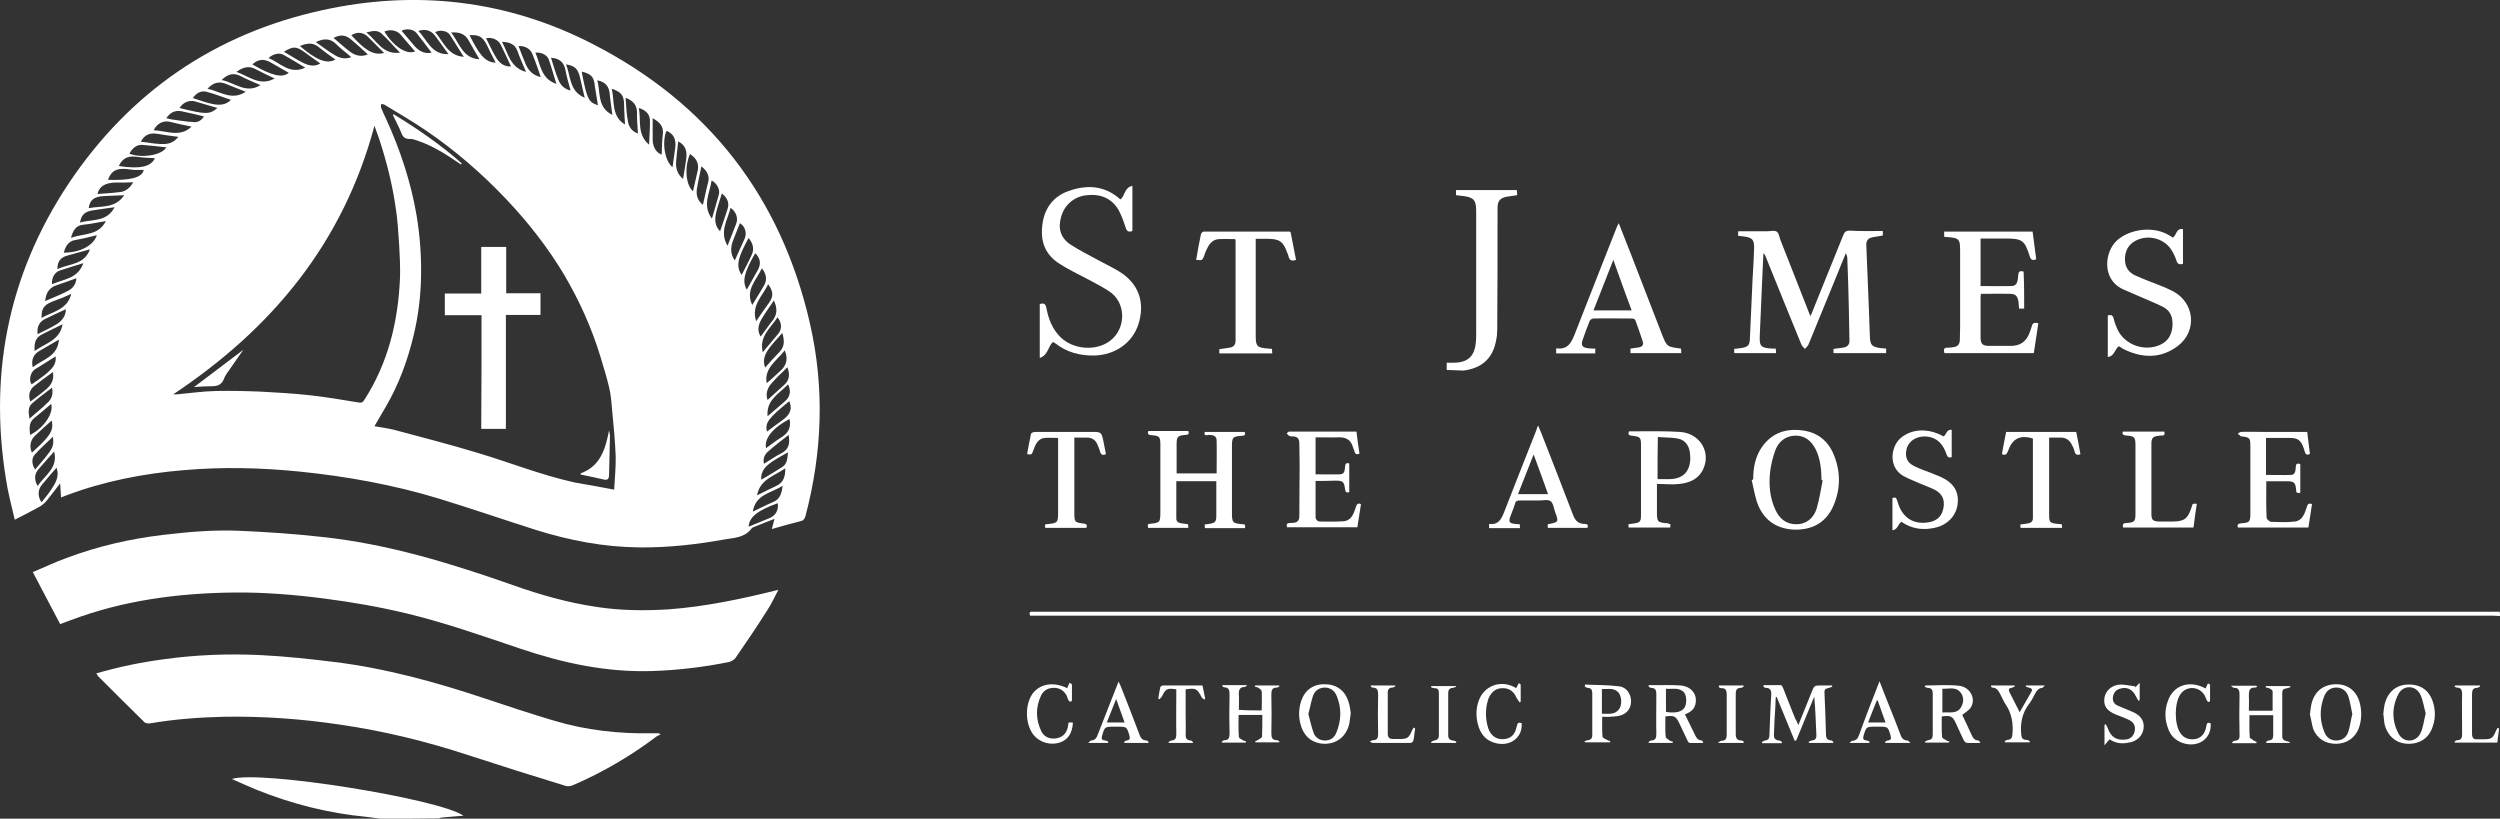 <?xml version="1.0" encoding="utf-8"?>
<!-- Generator: Adobe Illustrator 25.2.3, SVG Export Plug-In . SVG Version: 6.00 Build 0)  -->
<svg version="1.1" id="Layer_1" xmlns="http://www.w3.org/2000/svg" xmlns:xlink="http://www.w3.org/1999/xlink" x="0px" y="0px"
	 viewBox="0 0 831.2 272.2" style="enable-background:new 0 0 831.2 272.2;" xml:space="preserve">
<rect x="0" y="0" width="831.2" height="272.2" fill="#333333" stroke="none"/>
<style type="text/css">
	.st0{fill:#F1B600;}
	.st1{fill:#062559;}
	.st2{fill:#FFFFFF;}
	.st3{fill:#69331E;}
</style>
<g>
	<path class="st2" d="M831.2,204.8c-0.8,0-1.6-0.1-2.4-0.1c-161.4,0-322.7,0-484.1,0c-0.7,0-1.5,0-2.2,0c-0.3-0.8-0.3-1.4,0.7-1.3
		c0.5,0,1,0,1.5,0c161.4,0,322.8,0,484.2,0c0.7,0,1.5,0,2.2,0C831.2,203.8,831.2,204.3,831.2,204.8z"/>
	<path class="st2" d="M590.4,115.9c0,0.4,0.1,0.6,0.1,0.9c0,0.2,0,0.5,0,0.6c-2.3,0-4.6,0-6.9,0c-2.3,0-4.6,0-7,0c0-0.3,0-0.8,0-1.4
		c0.8-0.1,1.7-0.2,2.5-0.3c2.1-0.4,2.6-0.9,2.7-3c0.3-6.7,0.6-13.3,0.9-20c0.2-3.3,0.4-6.6,0.5-9.9c0.1-3.1-0.5-3.8-3.5-4.2
		c-0.6-0.1-1.2-0.1-1.8-0.2c0-0.6,0-1.1,0-1.5c3.2,0,6.4,0,9.5,0c1.1,0,2.5-0.4,3.3,0.1c0.8,0.5,0.9,1.9,1.3,2.9
		c3.3,8.3,6.5,16.6,9.9,25.2c0.3-0.6,0.5-0.9,0.6-1.3c3.4-8.5,6.9-17,10.3-25.5c0.5-1.3,1-1.7,2.6-1.6c3.5,0.2,7,0.1,10.6,0.1
		c0,0.4,0,0.9,0,1.5c-1.2,0.2-2.4,0.4-3.5,0.6c-1.4,0.3-2,1.1-2,2.5c0.3,7.4,0.6,14.7,0.9,22.1c0.1,2.8,0.2,5.7,0.3,8.5
		c0.1,2.7,0.7,3.3,3.3,3.7c0.7,0.1,1.4,0.1,2.1,0.2c0,0.6,0,1.1,0,1.5c-5.8,0-11.6,0-17.5,0c0-0.4,0-0.8,0-1.4
		c1-0.1,2.1-0.3,3.1-0.4c1.4-0.2,2.3-0.9,2.2-2.5c-0.1-3.5-0.1-7.1-0.2-10.6c-0.1-5.5-0.3-11-0.5-16.4c0-0.6-0.1-1.2-0.5-1.9
		c-1,2.5-2.1,5-3.1,7.6c-3.1,7.6-6.2,15.1-9.3,22.7c-0.2,0.6-0.8,1-1.2,1.5c-0.4-0.5-1-0.9-1.2-1.5c-4-9.8-8-19.6-11.9-29.3
		c-0.1-0.3-0.3-0.7-0.7-1c-0.1,2.9-0.3,5.7-0.4,8.6c-0.3,6.2-0.5,12.4-0.8,18.5c-0.2,3.9,0.3,4.4,4.2,4.6
		C589.6,115.9,590,115.9,590.4,115.9z"/>
	<path class="st2" d="M350.1,113.7c-1.7,1.5-1.6,4.4-4.4,5.3c0-6.2,0-12,0-17.9c1.3-0.4,1.9-0.2,2.2,1.3c0.7,3.7,2,7.1,4.8,9.8
		c4.3,4.1,11.8,4.6,16.4,1.1c5.4-4.1,5.4-12.8-0.4-16.5c-3.9-2.5-8-4.4-12.1-6.6c-1.4-0.7-2.7-1.5-4-2.3c-5.2-3.1-6.8-7.8-6-13.4
		c0.7-5.3,3.6-9.2,8.7-11c6.2-2.2,12.1-1.8,17.2,2.8c1.6-1.2,1.3-4,4-4.5c0,5.2,0,10.1,0,15c-1.3,0.5-1.9,0.1-2.3-1.3
		c-0.6-1.9-1.3-3.8-2.2-5.5c-2.3-4.1-6.1-5.6-10.7-5.1c-4.1,0.4-7.4,3.2-8.5,7.2c-1.1,3.8-0.2,7,3.1,9.2c3.1,2,6.5,3.7,9.8,5.5
		c2.1,1.1,4.3,2.2,6.3,3.4c6.6,4,8.8,10.3,6.5,17.6c-2,6.2-7.7,10.2-14.6,10.4c-4.9,0.1-9.3-1.1-13.1-4.1
		C350.5,113.9,350.2,113.8,350.1,113.7z"/>
	<path class="st2" d="M673,102.6c-0.6,0-1.1,0-1.7,0c-0.1-0.8-0.1-1.5-0.2-2.3c-0.3-1.8-0.9-2.6-2.7-2.6c-3.2-0.1-6.5,0-9.8,0
		c0,0.4-0.1,0.8-0.1,1.2c0,4.4,0,8.8,0,13.2c0,2.2,0.6,2.9,2.8,2.9c2.3,0,4.7,0,7,0c3.3,0.1,5.4-1.4,6.5-4.4c0.2-0.7,0.5-1.3,0.7-2
		c0.2-1.2,0.9-1.5,2.2-1.1c-0.5,3.3-1,6.5-1.5,9.9c-10,0-19.8,0-29.7,0c-0.4-1.2-0.2-1.9,1.2-1.8c0.6,0,1.3-0.1,1.9-0.2
		c1.3-0.2,1.9-0.9,2-2.2c0-1.5,0.1-3,0.1-4.5c0-8.2,0-16.5,0-24.7c0-0.1,0-0.2,0-0.3c0-4.3-0.2-4.6-4.6-4.9c-0.2,0-0.4,0-0.7-0.1
		c0-0.5,0-1.1,0-1.7c9.8,0,19.5,0,29.4,0c0.4,3.1,0.8,6.2,1.2,9.2c-1.3,0.5-1.8,0.2-2.2-1.1c-1.6-5.2-2.5-5.8-8-5.8
		c-2.7,0-5.5,0-8.3,0c0,5.3,0,10.5,0,15.8c3.5,0,6.9,0.1,10.3,0c1.5,0,2.1-1,2.2-3.5c0.1-1.3,0.5-1.7,1.8-1.3
		C673,94.3,673,98.4,673,102.6z"/>
	<path class="st2" d="M481,123c0-0.8,0-1.5,0-2.4c0.8,0,1.5,0,2.2,0c4.8,0,7.1-2.1,7.5-6.9c0.1-1,0.1-2.1,0.1-3.1
		c0-13.4,0-26.8,0-40.1c0-0.2,0-0.5,0-0.7c-0.1-3.3-0.8-4.1-4.1-4.6c-0.8-0.1-1.7-0.2-2.6-0.3c0-0.6,0-1.2,0-1.7
		c6.7,0,13.4,0,20.2,0c0,0.1,0.1,0.4,0.1,0.8c0,0.3,0,0.6,0,0.9c-1.2,0.2-2.3,0.3-3.4,0.5c-2.2,0.4-3.1,1.4-3.1,3.7
		c0,1.4,0,2.8,0,4.2c0,12,0,24.1-0.1,36.1c0,1.3-0.1,2.6-0.4,3.9c-1.1,5.8-4.6,9.1-10.8,9.9C484.8,123.2,482.9,123,481,123z"/>
	<path class="st2" d="M700.8,104.9c1.1-0.4,1.7-0.1,2,1.2c0.3,1.3,0.8,2.5,1.3,3.6c2.5,5.1,9.1,7.3,14.2,4.9c2.6-1.2,3.8-3.4,4-6.2
		c0.2-2.8-0.6-5.1-3.2-6.4c-2.8-1.4-5.7-2.5-8.6-3.8c-1.6-0.7-3.2-1.4-4.8-2.1c-7.1-3.4-5.9-12.6-1.8-16.2
		c4.4-3.9,12.3-4.8,17.4-1.6c0.4,0.2,0.8,0.5,1.1,0.7c1.3-0.7,1.1-3.3,3.4-2.8c0,3.8,0,7.6,0,11.5c-1.2,0.4-1.8,0.1-2.2-1.1
		c-0.4-1.3-1-2.5-1.7-3.6c-2.5-3.8-7.7-5.1-11.8-3c-2.5,1.3-3.6,3.5-3.6,6.2c0,2.7,1.3,4.5,3.7,5.5c2.7,1.2,5.4,2.2,8.2,3.3
		c1.3,0.5,2.6,1.1,3.8,1.7c7.5,3.7,8.5,13.4,1.8,18.4c-5.5,4.1-11.5,4-17.5,1.2c-0.7-0.3-1.3-0.8-2-1.2c-1.4,0.9-1.4,3.3-3.7,3.6
		C700.8,113.9,700.8,109.4,700.8,104.9z"/>
	<path class="st2" d="M530.4,115.9c0,0.6,0,1.1,0,1.6c-4.3,0-8.6,0-13,0c0-0.5,0-1,0-1.7c4.1,0.6,5.2-2.2,6.4-5.3
		c4.5-11.6,9.1-23.1,13.6-34.6c0.2-0.5,0.4-1,0.8-1.7c1.3,3.3,2.5,6.4,3.7,9.4c3.5,9.1,7.1,18.3,10.6,27.4c1.7,4.3,1.7,4.3,6.4,4.9
		c0,0.5,0.1,1,0.1,1.5c-5.7,0-11.2,0-16.9,0c0-0.4,0-0.9,0-1.5c0.9-0.1,1.8-0.3,2.8-0.4c1.1-0.2,1.6-0.8,1.3-1.9
		c-0.8-2.4-1.6-4.8-2.5-7.2c-0.1-0.3-0.7-0.5-1.1-0.5c-4.3,0-8.6-0.1-12.9,0c-0.4,0-1.1,0.5-1.2,0.9c-0.8,1.9-1.5,3.9-2.2,5.9
		c-0.8,2.1-0.3,2.9,1.9,3.1C528.9,115.9,529.6,115.9,530.4,115.9z M536.4,86.4c-2.3,5.8-4.4,11.3-6.6,16.8c4.3,0,8.4,0,12.7,0
		C540.4,97.7,538.5,92.2,536.4,86.4z"/>
	<path class="st2" d="M400.6,143.6c4.4,0,8.8,0,13.2,0c0.4,0.9,0.1,1.3-1,1.3c-3,0.2-3.2,0.5-3.2,3.6c0,7.3,0,14.6,0,21.9
		c0,3.4,0.2,3.6,3.6,3.9c0.2,0,0.4,0.1,0.7,0.1c0,0.2,0.1,0.4,0.1,0.7c0,0.2-0.1,0.4-0.1,0.5c-4.4,0-8.8,0-13.3,0
		c0-0.3,0-0.7-0.1-1.2c0.5-0.1,0.9-0.1,1.4-0.2c2.1-0.3,2.5-0.7,2.5-2.7c0-3.8,0-7.6,0-11.5c-4.4,0-8.8,0-13.3,0c0,4.2,0,8.3,0,12.4
		c0,1,0.7,1.5,1.7,1.6c0.7,0.1,1.4,0.2,2.2,0.3c0,0.4,0.1,0.8,0.1,1.2c-4.5,0-8.8,0-13.4,0c0-0.3-0.1-0.7-0.1-1.1
		c0.2-0.1,0.3-0.2,0.4-0.2c3.8-0.4,3.8-0.4,3.8-4.4c0-7.3,0-14.6,0-21.9c0-2.7-0.3-3-2.9-3.2c-1-0.1-1.5-0.3-1.1-1.4
		c4.4,0,8.8,0,13.3,0c0.3,0.9,0.1,1.3-1,1.3c-2.5,0.2-2.9,0.6-2.9,3.1c0,3.2,0,6.4,0,9.7c4.4,0,8.8,0,13.3,0c0-3.7,0.1-7.3,0-11
		c0-1.6-1.4-1.8-2.6-1.8C400.7,144.9,400.2,144.6,400.6,143.6z"/>
	<path class="st2" d="M397.7,86.4c0.5-2.9,1-5.8,1.6-8.6c0.1-0.3,0.6-0.8,0.9-0.8c9.5,0,19.1,0,28.6,0c0,0,0.1,0.1,0.3,0.2
		c0.6,3,1.2,6.1,1.8,9.2c-1.4,0.5-2.2,0.2-2.5-1.2c-0.1-0.4-0.2-0.8-0.4-1.1c-1.3-3.8-2.6-4.7-6.6-4.7c-1.2,0-2.5,0-3.9,0
		c0,0.6,0,1.2,0,1.7c0,10.1,0,20.2,0,30.2c0,3.9,0.3,4.3,4.3,4.6c0.3,0,0.6,0.1,1.1,0.1c0,0.5,0.1,1,0.1,1.5c-5.9,0-11.7,0-17.6,0
		c0-0.4,0-0.8,0-1.4c1.1-0.2,2.3-0.3,3.4-0.5c1.3-0.2,2-0.9,2-2.3c0-11.1,0-22.2,0-33.2c0-0.2-0.1-0.4-0.1-0.6c-1.8,0-3.6-0.1-5.4,0
		c-1.8,0.1-3,1.2-3.8,2.8c-0.5,0.9-0.9,1.9-1.2,2.9C399.7,86.6,399.7,86.6,397.7,86.4z"/>
	<path class="st2" d="M582.9,159.4c0-3.9,0.7-7.7,3-10.9c3.3-4.6,7.9-6.1,13.3-5.4c5,0.6,8.6,3.4,10.5,8.1
		c2.3,5.6,2.3,11.3-0.1,16.9c-2.3,5.4-6.7,8-12.6,8c-5.8-0.1-10.1-2.7-12.4-8c-1.1-2.7-1.5-5.6-2.2-8.5
		C582.6,159.5,582.7,159.5,582.9,159.4z M606,159.7c-0.1,0-0.3-0.1-0.4-0.1c0-4.8-0.8-8.6-2.5-11.2c-1.2-1.9-2.8-3.2-5.1-3.5
		c-3.3-0.4-6.3,1.2-7.7,4.7c-0.9,2.4-1.5,5-1.8,7.5c-0.4,4.1-0.1,8.3,1.7,12.2c1.3,3,3.5,5,7,5c3.5,0,5.8-2.1,6.8-5.2
		C604.9,166,605.4,162.8,606,159.7z"/>
	<path class="st2" d="M555.4,174.3c0,0.5-0.1,0.9-0.1,1.1c-4.6,0-9.1,0-13.8,0c0-0.3-0.1-0.6-0.1-1.1c0.5-0.1,0.9-0.1,1.4-0.2
		c2.6-0.3,2.8-0.6,2.8-3.2c0-7.6,0-15.2,0-22.8c0-2.6-0.2-2.9-2.8-3.2c-0.8-0.1-1.7-0.1-1.2-1.5c0.8,0,1.7,0,2.6,0
		c4.7,0,9.5-0.1,14.2,0.2c6.2,0.3,10.1,5.8,8.3,11.3c-1.3,4-4.5,5.6-8.3,6c-2.4,0.3-4.9,0-7.5,0c0,3,0,5.8,0,8.5c0,0.2,0,0.4,0,0.6
		c0,3.6,0.1,3.7,3.7,4C554.9,174.2,555.1,174.3,555.4,174.3z M551.1,159.3c1.4,0,2.8,0,4.1,0c4.3-0.1,6.6-2.4,6.8-6.7
		c0-0.8-0.1-1.7-0.2-2.5c-0.4-2.3-1.8-3.9-4-4.3c-2.1-0.4-4.3-0.3-6.6-0.5C551.1,150.1,551.1,154.6,551.1,159.3z"/>
	<path class="st2" d="M437.4,159.9c0,4.1,0,8,0,11.9c0,1,0.6,1.6,1.6,1.6c2.6,0,5.2,0.1,7.8-0.1c2.6-0.3,3.3-2.6,4-4.7
		c0.3-0.8,0.5-1.5,1.7-1c-0.4,2.5-0.8,5.1-1.2,7.7c-7.8,0-15.6,0-23.4,0c-0.2-0.8-0.2-1.4,0.9-1.4c0.5,0,1-0.1,1.5-0.1
		c1.2-0.2,1.7-0.9,1.7-2.1c0-5.7,0.1-11.4,0.1-17.1c0-2.4-0.1-4.8-0.1-7.2c0-1.6-0.7-2.3-2.2-2.3c-0.4,0-0.8,0-1.2-0.2
		c-0.3-0.2-0.5-0.5-0.8-0.8c0.3-0.2,0.5-0.6,0.8-0.6c7.4,0,14.9,0,22.4,0c0.3,2.5,0.6,4.9,1,7.3c-1,0.5-1.5,0.1-1.7-0.8
		c-0.2-0.6-0.4-1.1-0.6-1.7c-0.7-2.1-2.2-2.9-4.4-2.9c-2.6,0.1-5.2,0-7.9,0c0,4.1,0,8.2,0,12.3c2.7,0,5.4,0.1,8.1,0
		c1.6,0,1.6-1.4,1.7-2.5c0.1-0.8,0.2-1.5,1.4-1.1c0,3.1,0,6.3,0,9.5c-1,0.4-1.3-0.1-1.4-1c-0.3-2.4-0.7-2.8-3.1-2.8
		C442,159.9,439.8,159.9,437.4,159.9z"/>
	<path class="st2" d="M768.7,167.6c-0.4,2.6-0.8,5.1-1.2,7.8c-7.8,0-15.6,0-23.4,0c-0.4-1,0-1.3,1-1.4c2.9-0.2,3.1-0.5,3.1-3.4
		c0-7.4,0-14.9,0-22.3c0-2.6-0.2-2.9-2.8-3.2c-0.1,0-0.2,0-0.3,0c-0.4-0.3-0.7-0.6-1.1-0.9c0.4-0.2,0.7-0.6,1.1-0.6
		c2.4-0.1,4.9,0,7.3,0c4.3,0,8.7,0,13,0c0.5,0,1.1,0,1.7,0c0.3,2.5,0.6,4.9,0.9,7.3c-0.9,0.5-1.4,0.3-1.7-0.7
		c-0.1-0.4-0.3-0.9-0.4-1.3c-1-2.7-2-3.3-4.8-3.3c-2.5,0-5.1,0-7.7,0c0,4.2,0,8.2,0,12.3c2.8,0,5.6,0.1,8.4,0
		c1.4-0.1,1.4-1.5,1.5-2.6c0-1,0.4-1.4,1.5-1c0,3.1,0,6.3,0,9.5c-0.9,0.3-1.4,0.1-1.4-1c-0.2-2.4-0.7-2.8-3.1-2.8
		c-2.2,0-4.5,0-6.8,0c0,4.1-0.1,8.1,0.1,12.1c0,0.5,1,1.4,1.5,1.4c2.6,0.1,5.3,0.2,7.9-0.1c2.5-0.3,3.2-2.6,3.9-4.6
		C767.2,167.9,767.3,167.1,768.7,167.6z"/>
	<path class="st2" d="M646.2,145.1c1-0.6,0.9-2.4,2.7-2.2c0,3,0,6,0,9.1c-0.9,0.3-1.4,0-1.7-0.9c-0.9-2.6-2.3-4.9-5.2-5.7
		c-3.7-1-7.3,0.7-8.1,3.9c-0.6,2.6,0.1,4.5,2.6,5.7c1.8,0.9,3.8,1.6,5.7,2.3c1,0.4,1.9,0.8,2.9,1.2c4.3,1.9,6.2,4.8,5.8,8.8
		c-0.3,3.8-3.1,7.1-7.3,8.1c-4.1,1-7.9,0.5-11.4-1.9c-1.2,0.7-1.2,2.6-3,2.8c0-3.7,0-7.2,0-10.7c1.3-0.6,1.4,0.4,1.7,1.2
		c1.5,5.4,5.4,7.8,10.6,6.8c2.7-0.5,4.3-2.2,4.7-5c0.4-2.6-0.5-4.5-3-5.8c-2.1-1-4.4-1.8-6.6-2.8c-1.2-0.5-2.4-1-3.5-1.6
		c-5.5-2.9-4.5-10.1-1-12.9C635.8,142.5,641.2,142.3,646.2,145.1z"/>
	<path class="st2" d="M511.4,141.5c0.4,0.9,0.6,1.5,0.9,2.1c3.6,9.2,7.2,18.4,10.7,27.6c0.7,1.9,1.8,3,3.9,3c1,0,1.2,0.5,0.9,1.3
		c-4.4,0-8.7,0-13.2,0c0-0.4,0-0.8,0-1.2c3.7-0.7,3.7-0.7,2.4-4.2c-0.4-1.2-0.6-2.9-1.5-3.5c-0.9-0.6-2.5-0.2-3.8-0.2
		c-2.1,0-4.3,0-6.4,0c-0.9,0-1.4,0.2-1.6,1.1c-0.4,1.4-1,2.7-1.5,4.1c-0.7,1.9-0.4,2.4,1.6,2.6c0.4,0,0.9,0.1,1.5,0.1
		c0,0.4,0,0.8,0.1,1.3c-3.5,0-6.9,0-10.3,0c0-0.4,0-0.8,0-1.4c2.9,0.4,4-1.4,4.9-3.7c3.6-9.2,7.2-18.4,10.9-27.7
		C510.9,142.4,511.1,142.1,511.4,141.5z M514.7,164.3c-1.6-4.4-3.1-8.7-4.8-13.2c-1.8,4.6-3.5,8.8-5.2,13.2
		C508.1,164.3,511.3,164.3,514.7,164.3z"/>
	<path class="st2" d="M361.2,175.5c-4.6,0-9.1,0-13.7,0c0-0.3,0-0.7-0.1-1c0.2-0.1,0.3-0.2,0.4-0.2c4-0.4,4-0.4,4-4.4
		c0-7.5,0-15,0-22.5c0-0.6,0-1.2,0-1.8c-1.6,0-3.1-0.1-4.5,0c-2.4,0.3-3.1,2.4-3.8,4.3c-0.5,1.3-0.5,1.3-2,1.1
		c0.4-2.3,0.8-4.6,1.3-6.8c0.1-0.3,0.9-0.6,1.4-0.6c6.2,0,12.4,0,18.6,0c3.4,0,3.4,0,4.1,3.3c0.3,1.4,0.5,2.7,0.8,4.1
		c-1.1,0.5-1.7,0.2-2-1c-0.2-0.8-0.6-1.6-0.9-2.4c-0.7-1.4-1.8-2.1-3.3-2.1c-1.3,0-2.7,0-4.3,0c0,0.6,0,1.1,0,1.6
		c0,7.7,0,15.5,0,23.2c0,3.3,0,3.4,3.3,3.8C361.4,174.3,361.5,174.7,361.2,175.5z"/>
	<path class="st2" d="M665.6,151c0.4-2.4,0.9-4.9,1.4-7.4c7.8,0,15.5,0,23.3,0c0.5,2.5,1,4.9,1.4,7.4c-1.2,0.5-1.7,0.1-2-1.1
		c-0.2-0.8-0.6-1.6-1-2.3c-0.7-1.3-1.8-2-3.2-2.1c-1.3,0-2.7,0-4.2,0c0,0.6,0,1.1,0,1.7c0,7.9,0,15.8,0,23.7c0,2.8,0.1,3,3,3.3
		c0.3,0,0.7,0.1,1.2,0.1c0,0.4,0.1,0.8,0.1,1.2c-4.6,0-9.1,0-13.8,0c0-0.2-0.1-0.6-0.1-1.1c1-0.1,1.9-0.3,2.7-0.4
		c0.9-0.2,1.5-0.7,1.5-1.7c0-8.8,0-17.7,0-26.5c-4.3-1.3-6.8,0-8.3,4.2C667.2,151,666.8,151.5,665.6,151z"/>
	<path class="st2" d="M730.4,167.5c-0.4,2.7-0.8,5.2-1.1,7.9c-3.9,0-7.8,0-11.7,0c-3.9,0-7.8,0-11.7,0c-0.2-0.9-0.2-1.4,0.9-1.5
		c3.1-0.2,3.2-0.5,3.2-3.5c0-7.4,0-14.8,0-22.2c0-2.9-0.3-3.2-3.1-3.4c-0.9-0.1-1.4-0.3-1.1-1.3c4.6,0,9.1,0,13.8,0
		c0.2,0.8,0.1,1.4-1,1.3c-0.3,0-0.6,0-0.9,0.1c-1.9,0.2-2.4,0.7-2.4,2.7c0,3.4,0,6.9,0,10.3c0,4.3,0,8.6,0,12.9
		c0,2.1,0.5,2.5,2.5,2.6c1.4,0,2.8,0,4.2,0c4.2,0,5.4-0.8,6.7-4.9C729,167.4,729,167.4,730.4,167.5z"/>
	<path class="st2" d="M597.9,241.1c1.5-3.8,3-7.3,4.4-10.9c0.9-2.3,0.9-2.3,3.4-2.3c1.1,0,2.3,0,3.4,0c0,0.1,0.1,0.3,0.1,0.4
		c-0.5,0.2-0.9,0.4-1.4,0.5c-0.9,0.1-1.3,0.6-1.2,1.5c0.2,4.6,0.4,9.3,0.5,13.9c0,1.3,0.5,1.9,1.8,2c0.3,0,0.5,0.3,0.7,0.8
		c-2.7,0-5.4,0-8.1,0c-0.1-0.1-0.1-0.2-0.2-0.3c0.3-0.2,0.6-0.4,1-0.5c1.3-0.1,1.7-0.7,1.6-2c-0.2-4.2-0.3-8.3-0.7-12.6
		c-2,4.9-4,9.8-6,14.6c-0.2,0-0.3,0-0.5,0.1c-2-4.9-4-9.7-6-14.6c-0.1,0-0.2,0-0.3,0.1c-0.1,2.5-0.2,5-0.4,7.5
		c-0.1,1.6-0.1,3.2-0.2,4.8c-0.1,1.3,0.4,2,1.7,2.1c0.3,0,0.7,0.3,1,0.5c0,0.1-0.1,0.2-0.1,0.4c-2.2,0-4.3,0-6.5,0
		c0-0.1-0.1-0.2-0.1-0.4c0.3-0.2,0.7-0.4,1-0.5c1.1-0.1,1.5-0.7,1.5-1.8c0.2-4.4,0.3-8.9,0.6-13.3c0.1-1.4-0.2-2.4-1.8-2.4
		c-0.3,0-0.5-0.2-0.8-0.4c0-0.2,0-0.3,0.1-0.5c1.9,0,3.9,0,5.8,0c0.2,0,0.5,0.7,0.7,1.1c1.3,3.4,2.7,6.8,4,10.1
		C597.3,239.6,597.6,240.2,597.9,241.1z"/>
	<path class="st2" d="M761.3,247c-2.6,0-5.2,0-7.8,0c0-0.1-0.1-0.2-0.1-0.3c0.3-0.2,0.6-0.5,0.9-0.5c1.2-0.1,1.5-0.7,1.5-1.8
		c0-2.2,0-4.4,0-6.6c-2.7,0-5.2,0-7.9,0c0,2.5-0.1,4.9,0.1,7.3c0,0.4,0.9,0.7,1.3,1.1c0.3,0.2,0.7,0.3,1,0.5c0,0.1-0.1,0.2-0.1,0.4
		c-2.6,0-5.2,0-7.9,0c-0.1-0.1-0.1-0.2-0.2-0.3c0.3-0.2,0.6-0.5,0.9-0.5c1.3-0.1,1.7-0.7,1.6-2c-0.1-4.4-0.1-8.8,0-13.2
		c0-1.5-0.2-2.5-1.9-2.4c-0.2,0-0.4-0.3-1-0.7c3.1,0,5.8,0,8.5,0c0.1,0.1,0.2,0.3,0.2,0.4c-0.2,0.1-0.4,0.2-0.6,0.2
		c-2-0.1-2.1,1.2-2.1,2.8c0.1,1.6,0,3.2,0,4.9c2.6,0,5.2,0,7.9,0c0-2.2,0-4.4,0-6.5c0-0.3-0.6-0.7-1-0.9c-0.4-0.2-0.9-0.2-1.3-0.4
		c0-0.1,0-0.3,0.1-0.4c2.7,0,5.3,0,8,0c0,0.1,0.1,0.2,0.1,0.4c-0.5,0.1-0.9,0.3-1.4,0.4c-1,0.1-1.3,0.6-1.3,1.5c0,4.8,0,9.6,0,14.4
		c0,1,0.5,1.4,1.4,1.6c0.4,0.1,0.8,0.2,1.2,0.4C761.5,246.6,761.4,246.8,761.3,247z"/>
	<path class="st2" d="M419.5,236.2c0-2.1,0.1-4.2,0-6.3c0-0.4-0.6-0.9-1.1-1.2c-0.3-0.2-0.8-0.3-1.2-0.4c0-0.1,0.1-0.3,0.1-0.4
		c2.7,0,5.3,0,8,0c0,0.1,0,0.2,0.1,0.3c-0.3,0.1-0.5,0.4-0.8,0.4c-1.7,0-1.9,0.9-1.9,2.3c0.1,4.3,0.1,8.6,0,12.9
		c0,1.5,0.3,2.3,1.9,2.3c0.3,0,0.5,0.3,0.8,0.4c0,0.1-0.1,0.2-0.1,0.3c-2.6,0-5.3,0-7.9,0c0-0.1-0.1-0.2-0.1-0.3
		c0.3-0.2,0.7-0.3,1-0.5c0.5-0.3,1.2-0.7,1.3-1.1c0.1-2.4,0.1-4.8,0.1-7.2c-2.7,0-5.2,0-7.9,0c0,2.4-0.1,4.8,0.1,7.3
		c0,0.4,0.8,0.8,1.3,1.1c0.3,0.2,0.7,0.3,1.1,0.4c0,0.1-0.1,0.3-0.1,0.4c-2.6,0-5.3,0-7.9,0c0-0.1-0.1-0.2-0.1-0.3
		c0.3-0.2,0.6-0.5,0.9-0.5c1.4,0,1.7-0.8,1.7-2.1c-0.1-4.3-0.1-8.7,0-13c0-1.4-0.1-2.5-1.9-2.5c-0.2,0-0.4-0.3-0.6-0.7
		c2.7,0,5.3,0,8.4,0c-0.5,0.4-0.7,0.6-0.8,0.6c-1.8,0-2.1,1.1-2,2.6c0.1,1.6,0,3.3,0,5C414.2,236.2,416.8,236.2,419.5,236.2z"/>
	<path class="st2" d="M560.2,237.5c1,2.1,2,4.1,3,6.1c0.6,1.2,1,2.6,2.7,2.6c0.1,0,0.2,0.4,0.4,0.8c-1.6,0-3,0.1-4.5,0
		c-0.3,0-0.7-0.5-0.8-0.9c-0.9-1.8-1.7-3.7-2.6-5.5c-1.2-2.5-1.7-2.8-4.7-2.4c0,2.2-0.1,4.4,0.1,6.7c0,0.5,0.8,0.9,1.3,1.3
		c0.3,0.2,0.7,0.3,1.1,0.4c0,0.1-0.1,0.3-0.1,0.4c-2.6,0-5.3,0-7.9,0c0-0.1-0.1-0.2-0.1-0.3c0.3-0.2,0.6-0.5,0.9-0.5
		c1.4-0.1,1.7-0.8,1.7-2.1c-0.1-4.4,0-8.8,0-13.2c0-1.3-0.2-2.2-1.8-2.2c-0.3,0-0.5-0.3-0.8-0.5c0-0.1,0.1-0.3,0.1-0.4
		c0.6,0,1.2,0,1.9,0c2.8,0,5.7-0.1,8.5,0.1c3.4,0.2,5.6,2.6,5.2,5.6C563.6,235.8,561.9,236.9,560.2,237.5z M553.9,236.7
		c3.2,0.5,5.3,0,6.2-1.5c0.8-1.3,0.7-3.9-0.2-5c-1.7-1.8-3.9-1-6-1.2C553.9,231.8,553.9,234.2,553.9,236.7z"/>
	<path class="st2" d="M658.5,247c-1.8,0-3.1,0.1-4.5,0c-0.4,0-0.9-0.5-1.1-0.9c-0.9-1.8-1.7-3.7-2.6-5.6c-1.1-2.4-1.7-2.7-4.7-2.3
		c0,2.3-0.1,4.5,0.1,6.8c0,0.4,0.8,0.8,1.3,1.1c0.3,0.2,0.7,0.3,1.1,0.4c0,0.1-0.1,0.3-0.1,0.4c-2.6,0-5.3,0-7.9,0
		c0-0.1-0.1-0.2-0.1-0.3c0.3-0.2,0.7-0.4,1-0.5c1.2-0.1,1.6-0.7,1.6-1.9c0-4.5,0-9.1,0-13.6c0-1.2-0.4-1.9-1.7-1.9
		c-0.3,0-0.6-0.2-1-0.4c0.2-0.3,0.2-0.4,0.3-0.4c3.7,0,7.4-0.3,11.1,0.1c3.8,0.4,5.8,4.4,3.9,7.3c-0.7,1-2,1.7-2.8,2.4
		c1,2,2,4.2,3,6.4c0.5,1.1,1,2.1,2.4,2.1C657.9,246.2,658.1,246.5,658.5,247z M645.8,236.9c2.4-0.2,4.9,0.6,6.3-1.9
		c0.8-1.5,0.9-3.3-0.2-4.7c-1.6-2.1-4-1.2-6.1-1.3C645.8,231.7,645.8,234.2,645.8,236.9z"/>
	<path class="st2" d="M449.1,237.1c-0.2,1.3-0.3,2.5-0.5,3.6c-1,4.1-4,6.5-8,6.6c-4.1,0-7.1-2.3-8.2-6.5c-0.7-2.6-0.6-5.1,0.2-7.7
		c1.2-3.6,4-5.7,7.9-5.6c3.8,0,6.7,2.1,7.8,5.7C448.8,234.5,448.9,235.9,449.1,237.1z M435,237.4c0.6,2.1,1,4.3,1.8,6.4
		c0.6,1.5,2,2.4,3.8,2.4c1.8,0,3.1-1,3.7-2.6c1.7-4.1,1.8-8.2,0.1-12.3c-0.7-1.6-1.9-2.6-3.8-2.7c-1.9,0-3.3,0.9-4,2.6
		C435.9,233.2,435.6,235.2,435,237.4z"/>
	<path class="st2" d="M792.4,237.4c0.1-1.1,0.2-2,0.4-3c0.9-4.2,3.9-6.8,7.9-6.8c4.4-0.1,7.3,2.2,8.4,6.5c0.6,2.3,0.6,4.6-0.1,6.9
		c-1.1,4.1-4.1,6.3-8.2,6.3c-4,0-7-2.5-8-6.6C792.6,239.6,792.6,238.5,792.4,237.4z M806.5,237.2c-0.6-2.1-0.9-4.4-1.8-6.3
		c-1.6-3.2-5.7-3.2-7.3-0.1c-2.2,4.3-2.2,8.9,0.1,13.2c1.7,3.1,5.8,2.9,7.3-0.3C805.7,241.8,805.9,239.5,806.5,237.2z"/>
	<path class="st2" d="M768,237.6c0.2-1.6,0.3-2.8,0.6-3.9c1.1-4,4-6.2,8.2-6.2c3.9,0,6.8,2.3,7.8,6.3c0.7,2.8,0.6,5.5-0.3,8.2
		c-1.2,3.3-4,5.2-7.4,5.3c-3.6,0.1-6.5-1.7-7.8-4.9C768.6,240.7,768.4,239,768,237.6z M782.1,237.4c-0.4-1.9-0.7-3.9-1.3-5.8
		c-0.6-1.8-2-3-4-3c-2.1,0-3.4,1.2-4.1,3c-1.5,3.9-1.5,7.9,0.1,11.8c0.7,1.8,2.1,2.9,4.2,2.8c2-0.1,3.3-1.3,3.8-3
		C781.4,241.3,781.6,239.4,782.1,237.4z"/>
	<path class="st2" d="M526.8,246.5c0.4-0.1,0.7-0.4,1.1-0.4c1-0.1,1.5-0.6,1.5-1.7c0-4.6,0-9.3,0-13.9c0-1.1-0.4-1.8-1.6-1.8
		c-0.3,0-0.6-0.3-0.9-0.5c0-0.2,0.1-0.4,0.1-0.6c3.8,0.2,7.6,0.1,11.4,0.6c2.4,0.3,3.8,2.5,3.9,4.8c0,2.4-1.2,4.2-3.6,4.9
		c-1,0.3-2.2,0.3-3.2,0.4c-0.9,0.1-1.8,0-2.8,0c0,2.3-0.1,4.4,0.1,6.6c0,0.4,0.9,0.8,1.5,1.1c0.3,0.2,0.7,0.3,1.1,0.4
		c0,0.1-0.1,0.3-0.1,0.4c-2.7,0-5.4,0-8.1,0C526.9,246.8,526.8,246.7,526.8,246.5z M532.6,237.3c2.2,0,4.3,0.4,5.7-1.5
		c1-1.3,0.9-4,0-5.3c-1.5-2-3.6-1.3-5.7-1.4C532.6,231.8,532.6,234.4,532.6,237.3z"/>
	<path class="st2" d="M381.8,247c-2.6,0-5.3,0-7.9,0c-0.1-0.1-0.1-0.2-0.2-0.3c0.3-0.2,0.6-0.5,0.9-0.5c1-0.1,1.2-0.7,0.9-1.6
		c0,0,0-0.1,0-0.1c-0.9-2.9-0.9-2.9-4-2.9c-0.3,0-0.6,0-0.9,0c-3.3,0-3.3,0-4.2,3.1c-0.3,1,0,1.4,1,1.5c0.4,0,0.7,0.2,1.1,0.4
		c0,0.1-0.1,0.3-0.1,0.4c-2.1,0-4.1,0-6.6,0c0.5-0.4,0.7-0.7,0.9-0.8c1.4,0,1.9-0.9,2.3-2c2.3-5.8,4.5-11.5,6.9-17.6
		c0.3,0.7,0.5,1.1,0.7,1.5c2.1,5.3,4.2,10.7,6.2,16c0.4,1.2,1,2.1,2.4,2.1c0.2,0,0.5,0.3,0.7,0.5C381.9,246.8,381.8,246.9,381.8,247
		z M373.9,240.2c-0.9-2.6-1.8-5-2.8-7.8c-1.1,2.8-2.1,5.2-3.1,7.8C370.1,240.2,371.9,240.2,373.9,240.2z"/>
	<path class="st2" d="M624.9,226.5c1.3,3.4,2.5,6.4,3.7,9.4c1.1,2.7,2.2,5.5,3.2,8.2c0.4,1.2,1,2.1,2.4,2.1c0.2,0,0.4,0.3,1,0.8
		c-3.1,0-5.7,0-8.3,0c-0.1-0.1-0.1-0.2-0.2-0.3c0.3-0.2,0.6-0.5,1-0.5c0.9-0.1,1.2-0.6,0.9-1.5c0,0,0-0.1,0-0.1c-0.9-3-0.9-3-4-3
		c-0.3,0-0.6,0-0.9,0c-3.2,0-3.2,0-4.1,3c-0.3,1-0.1,1.5,1,1.6c0.3,0,0.7,0.2,1,0.4c0,0.1-0.1,0.3-0.1,0.4c-2,0-4.1,0-6.6,0
		c0.5-0.4,0.7-0.7,1-0.7c1.3-0.1,1.8-0.8,2.2-1.9C620.2,238.5,622.5,232.7,624.9,226.5z M624.3,232.9c-0.1,0-0.2,0-0.3,0
		c-1,2.4-1.9,4.8-2.9,7.3c2,0,3.8,0,5.8,0C626,237.6,625.1,235.2,624.3,232.9z"/>
	<path class="st2" d="M701.4,245.8c-0.5,0.6-1,1.1-1.7,2c0-2.6,0-4.7,0-6.8c0.1-0.1,0.2-0.1,0.4-0.2c0.2,0.4,0.5,0.8,0.7,1.3
		c1,2.9,2.8,4.1,5.8,3.8c1.6-0.1,2.7-1.1,3.1-2.6c0.4-1.7-0.1-3-1.6-3.8c-1.6-0.8-3.2-1.4-4.8-2c-3-1.3-4-2.9-3.6-5.6
		c0.4-2.3,2.5-4.2,5.3-4.3c1.6,0,3.3,0.4,4.9,0.6c0,0.1,0,0.3,0,0.4c0.4-0.4,0.8-0.9,1.5-1.6c0,2.2,0,4,0,5.8
		c-0.1,0.1-0.3,0.1-0.4,0.2c-0.3-0.5-0.6-0.9-0.8-1.4c-1.1-2.4-3.1-3.4-5.4-2.6c-1.4,0.4-2.1,1.4-2.3,2.8c-0.2,1.4,0.5,2.4,1.8,2.9
		c1.6,0.7,3.2,1.3,4.8,2c2.7,1.2,3.9,3,3.6,5.5c-0.3,2.4-2.2,4.3-4.9,4.7C705.4,247.4,703.3,247.1,701.4,245.8z"/>
	<path class="st2" d="M354.8,228.8c0.3-0.6,0.5-1.2,0.8-1.8c0.3,0.2,0.5,0.3,0.8,0.5c0,1.8,0,3.5,0,5.3c0,0.2-0.3,0.5-0.4,0.5
		c-0.2,0-0.6-0.2-0.7-0.4c-0.3-0.5-0.4-1-0.6-1.5c-0.8-1.6-2.1-2.6-4-2.7c-2-0.1-3.6,0.7-4.5,2.4c-1.9,4-1.9,8,0,12
		c0.9,1.9,2.8,2.7,4.9,2.4c2-0.3,3.4-1.5,3.9-3.6c0.1-0.5,0.2-1.1,0.3-1.7c0.4,0,0.9,0,1.3,0c0.1,0.2,0.1,0.4,0.1,0.5
		c-0.3,2.9-1.4,5.2-4.4,6.2c-3.2,1-6.7-0.1-8.7-2.6c-2.8-3.6-2.9-10.1-0.2-13.8C345.9,227.3,350.4,226.6,354.8,228.8z"/>
	<path class="st2" d="M733.3,228.9c0.3-0.6,0.6-1.2,0.8-1.7c0.2,0.1,0.5,0.3,0.7,0.4c0,1.8,0,3.5,0,5.3c0,0.2-0.3,0.5-0.4,0.5
		c-0.2,0-0.5-0.2-0.6-0.4c-0.3-0.6-0.5-1.2-0.8-1.8c-1.8-3.1-6.1-3.3-8.1-0.3c-2,3-2,9.8,0,12.8c1.1,1.7,3,2.4,5.1,2
		c1.9-0.4,3.1-1.8,3.5-4c0.2-0.9,0.2-1.8,1.5-1.2c0.4,5.1-4.2,8.3-9.4,6.5c-2.2-0.8-3.8-2.3-4.6-4.4c-1.3-3.2-1.4-6.4-0.2-9.6
		C722.6,227.8,728,226,733.3,228.9z"/>
	<path class="st2" d="M505.9,240.4c0.5,4.9-4.1,8.2-9.2,6.5c-2.5-0.8-4.1-2.5-5-5c-1-2.9-1.1-5.9-0.1-8.8c1.7-5,7.1-7.1,11.8-4.7
		c0.2,0.1,0.4,0.2,0.7,0.4c0.3-0.6,0.6-1.1,0.9-1.7c0.2,0.2,0.4,0.3,0.6,0.5c0,1.9,0,3.8,0,5.7c-0.1,0.1-0.2,0.2-0.4,0.2
		c-0.3-0.5-0.7-1-1-1.5c-0.8-1.9-2.1-3.1-4.3-3.2c-2.3-0.1-3.8,1-4.8,3c-0.1,0.2-0.2,0.5-0.3,0.7c-1,3.2-1,6.4,0,9.6
		c0.9,2.7,3,4,5.6,3.6c2.2-0.3,3.4-1.7,3.9-4.3C504.7,240.2,504.7,240.2,505.9,240.4z"/>
	<path class="st2" d="M673.6,227.9c2,0,3.9,0,6.3,0c-0.5,0.4-0.7,0.8-0.9,0.8c-1.2,0.1-1.8,0.9-2.3,1.8c-0.7,1.3-1.3,2.6-2.2,3.7
		c-2.2,3-2.8,6.2-2.5,9.8c0.1,1.3,0.4,2,1.8,2c0.4,0,0.7,0.3,1.1,0.4c0,0.1-0.1,0.2-0.1,0.4c-2.7,0-5.5,0-8.2,0
		c0-0.1-0.1-0.2-0.1-0.3c0.3-0.2,0.6-0.5,0.9-0.5c1.3-0.1,1.6-0.7,1.7-1.9c0.3-3.5-0.2-6.8-2.2-9.8c-0.6-0.9-1.1-2-1.6-3
		c-0.7-1.3-1.2-2.7-3-2.7c-0.1,0-0.2-0.2-0.3-0.3c0-0.1,0-0.2,0-0.4c2.6,0,5.2,0,7.8,0c0,0.1,0.1,0.2,0.1,0.3
		c-0.4,0.2-0.7,0.4-1.1,0.5c-0.9,0.1-1.1,0.6-0.7,1.4c1.1,2.2,2.2,4.3,3.4,6.7c1.4-2.4,2.6-4.6,3.9-6.8c0.4-0.7,0.2-1.1-0.6-1.3
		c-0.4-0.1-0.8-0.3-1.2-0.4C673.5,228.1,673.5,228,673.6,227.9z"/>
	<path class="st2" d="M394.2,229.2c0,2.8,0,5.6,0,8.5c0,2.2,0.1,4.4,0,6.6c0,1.2,0.4,1.8,1.6,1.9c0.4,0,0.7,0.3,0.9,0.8
		c-2.7,0-5.4,0-8.1,0c0-0.1-0.1-0.2-0.1-0.3c0.3-0.2,0.7-0.4,1-0.5c1.2-0.1,1.6-0.7,1.6-1.9c-0.1-4.7,0-9.4,0-14.1c0-0.3,0-0.7,0-1
		c-3-0.5-3.6-0.2-4.8,2.4c-0.2,0.3-0.6,0.6-0.8,0.9c-0.1-0.1-0.2-0.1-0.4-0.2c0.2-1.3,0.4-2.6,0.7-3.9c0.1-0.2,0.6-0.5,0.9-0.5
		c4.3,0,8.7,0,13.1,0c0.3,1.5,0.6,3,0.9,4.4c-0.1,0.1-0.2,0.2-0.3,0.3c-0.3-0.3-0.7-0.4-0.9-0.8C398,228.9,397.6,228.7,394.2,229.2z
		"/>
	<path class="st2" d="M816.3,227.9c2.7,0,5.5,0,8.2,0c0,0.1,0.1,0.2,0.1,0.3c-0.3,0.2-0.7,0.5-1,0.5c-1.4,0-1.7,0.8-1.7,2.1
		c0,4.4,0,8.8,0,13.2c0,1.3,0.5,1.9,1.7,1.8c0.6,0,1.3,0,1.9,0c2.9,0,3.3-0.3,4.4-2.9c0.1-0.3,0.4-0.6,0.5-0.9
		c0.2,0.1,0.3,0.1,0.5,0.2c-0.2,1.6-0.4,3.1-0.6,4.7c-4.8,0-9.5,0-14.1,0c0-0.1-0.1-0.3-0.1-0.4c0.3-0.1,0.6-0.4,0.9-0.4
		c1.3,0,1.6-0.8,1.6-2c0-4.4-0.1-8.8,0-13.2c0-1.3-0.2-2.3-1.8-2.3c-0.3,0-0.5-0.3-0.8-0.4C816.2,228.1,816.3,228,816.3,227.9z"/>
	<path class="st2" d="M470.5,242.2c-0.2,1.4-0.3,2.7-0.6,4.1c-0.1,0.3-0.6,0.7-0.9,0.7c-4.2,0-8.4,0-12.6,0c-0.2,0-0.5-0.2-1-0.4
		c0.5-0.3,0.8-0.5,1.1-0.5c1.5,0,1.7-0.9,1.7-2.2c-0.1-4.3-0.1-8.6,0-12.9c0-1.4-0.2-2.4-1.9-2.4c-0.2,0-0.5-0.2-0.6-0.7
		c2.7,0,5.4,0,8.1,0c0.1,0.1,0.1,0.1,0.2,0.2c-0.3,0.2-0.7,0.5-1,0.5c-1.3,0-1.7,0.8-1.6,2c0,4.4,0,8.9,0,13.3
		c0,1.3,0.5,1.8,1.8,1.8c0.8,0,1.6,0,2.4,0c2.3,0,2.9-0.5,3.8-2.7c0.2-0.4,0.4-0.7,0.6-1.1C470.2,242,470.4,242.1,470.5,242.2z"/>
	<path class="st2" d="M571.5,227.9c2.7,0,5.4,0,8.1,0c0.1,0.1,0.1,0.2,0.2,0.3c-0.3,0.2-0.6,0.5-1,0.5c-1.3,0-1.7,0.7-1.7,1.9
		c0,4.5,0,9,0,13.5c0,1.4,0.5,2.1,1.9,2.1c0.3,0,0.5,0.3,0.8,0.4c0,0.1-0.1,0.2-0.1,0.4c-2.7,0-5.4,0-8.5,0c0.5-0.4,0.8-0.7,1.1-0.7
		c1.5,0,1.8-0.8,1.8-2.1c0-4.4,0-8.8,0-13.2c0-1.4-0.3-2.3-1.9-2.2c-0.2,0-0.5-0.2-0.7-0.3C571.5,228.2,571.5,228,571.5,227.9z"/>
	<path class="st2" d="M484.2,228.3c-0.4,0.1-0.8,0.4-1.2,0.4c-1.1,0.1-1.5,0.7-1.5,1.7c0,4.7,0,9.4,0,14.1c0,1,0.5,1.6,1.5,1.7
		c0.4,0,0.8,0.2,1.2,0.4c0,0.1-0.1,0.3-0.1,0.4c-2.7,0-5.5,0-8.2,0c0-0.1-0.1-0.2-0.1-0.3c0.3-0.2,0.7-0.4,1-0.5
		c1.1-0.1,1.6-0.7,1.6-1.7c0-4.7,0-9.4,0-14.1c0-1-0.3-1.6-1.5-1.6c-0.4,0-0.8-0.2-1.1-0.3c0-0.1,0-0.3,0.1-0.4c2.7,0,5.4,0,8.2,0
		C484,228.1,484.1,228.2,484.2,228.3z"/>
	<g>
		<path class="st2" d="M126.5,272.2c-1.5-0.2-3-0.4-4.5-0.6c-12.8-1.2-25-4.3-36.9-9.1c-2.7-1.1-5.3-2.3-8-3.5
			c9.1-3,68.7,6.5,77,12.2c-2.5,0.2-4.9,0.4-7.2,0.6c-0.3,0-0.6,0.2-0.9,0.3C139.5,272.2,133,272.2,126.5,272.2z"/>
		<path class="st2" d="M258.8,196.1c-1.3,2.5-2.4,4.8-3.7,6.8c-3.4,5.4-7,10.7-10.6,15.9c-0.4,0.6-1.4,1.1-2.1,1.3
			c-8.4,1.7-16.8,2.7-25.4,3c-15.2,0.5-29.7-2.6-43.9-7.4c-12.5-4.2-24.9-8.6-37.7-11.7c-9.1-2.2-18.3-3.8-27.6-5
			c-10-1.3-20-2.1-30-2c-18.6,0.2-36.8,2.6-54.3,9.2c-1.1,0.4-2.1,0.8-3.5,1.3c-3-5.7-6-11.4-9.1-17.3c3.9-1.6,7.4-3.3,11-4.6
			c10.6-4,21.5-6.5,32.7-7.8c8.5-1,17-1.7,25.5-1.3c8.9,0.4,17.8,1,26.7,2c22.1,2.3,43.1,8.8,63.9,16.1c9,3.2,18.2,5.8,27.7,7.2
			c7.9,1.2,15.9,1.3,23.9,0.8C234.4,201.7,246.4,199.2,258.8,196.1z"/>
		<path class="st2" d="M32,223.9c7.5-2.2,14.9-3.7,22.4-4.7c10.7-1.5,21.4-1.9,32.1-1.4c8.3,0.4,16.5,1.3,24.7,2.3
			c17,2.1,33.4,6.6,49.6,12c7.8,2.6,15.6,5.2,23.4,7.5c10.6,3.2,21.6,4.4,32.7,4.2c0.7,0,1.5,0,2.2,0c0.2,0.2,0.3,0.3,0.5,0.5
			c-0.4,0.1-0.8,0.2-1.1,0.4c-8.7,6.6-18.1,12.1-28.1,16.4c-0.7,0.3-1.6,0.4-2.3,0.2c-10.8-3.3-21.6-6.7-32.3-10.2
			c-14-4.6-28.3-8.1-42.9-10.2c-12.7-1.9-25.5-2.8-38.3-2.6c-8.3,0.2-16.5,0.8-24.7,2.2c-0.6,0.1-1.6,0-2-0.5
			c-5.2-5.1-10.3-10.2-15.4-15.3C32.4,224.4,32.3,224.2,32,223.9z"/>
		<path class="st2" d="M160.1,104.8c-4.2,0-8.2,0-12.2,0c0-2.4,0-4.7,0-7.2c4,0,8,0,12.1,0c0-5.2,0-10.3,0-15.5c2.9,0,5.5,0,8.3,0
			c0,5.1,0,10.2,0,15.4c3.9,0,7.6,0,11.4,0c0,2.5,0,4.8,0,7.2c-3.8,0-7.6,0-11.5,0c0,12.7,0,25.3,0,37.9c-2.8,0-5.4,0-8.2,0
			C160.1,130.1,160.1,117.5,160.1,104.8z"/>
		<path class="st2" d="M64.5,128.7c5.7-4.3,11.2-8.5,16.4-12.4c-1.3,1.9-3,4.3-4.6,6.6c-0.7,1-1.5,2-1.9,3.2
			c-0.7,1.7-1.9,2.2-3.5,2.3C68.8,128.4,66.7,128.5,64.5,128.7z"/>
		<path class="st2" d="M130.9,38c8,4.9,15.6,10.1,22.6,16.3c-0.1,0.1-0.2,0.3-0.2,0.4c-0.5-0.3-1-0.7-1.5-1c-4-2.7-8-5.2-12.6-6.8
			c-1-0.3-2-0.8-3-0.7c-1.6,0-2.3-0.7-2.8-2.1c-0.8-2-1.8-3.8-2.7-5.7C130.6,38.1,130.8,38,130.9,38z"/>
		<path class="st2" d="M193,157.4c6.7-2.4,8.3-8.2,9.5-14.3c0.1,0.7,0.3,1.3,0.3,2c-0.1,4.3-0.2,8.5-0.3,12.8c0,1.3-0.5,1.9-1.9,1.5
			c-2.5-0.6-5-1.1-7.5-1.6C193.1,157.7,193.1,157.6,193,157.4z"/>
		<path class="st2" d="M20.3,165.4c-0.1-1.6-0.2-2.9-0.3-4.7c-1.7,2.2-3.1,4.1-4.6,5.9c-0.6,0.7-1.3,1.3-2.1,1.8
			c-2.7,1.5-5.5,2.9-8.4,4.4c-0.8-3.5-1.7-7-2.4-10.5c-6.6-36.5-0.2-70.5,20.4-101.4c20.3-30.3,48.6-49.7,84.2-57.5
			C138.3-3.5,168.6,0,197,14.6c38.5,19.7,62.7,50.9,72.3,93c4.9,21.4,4.1,42.8-1.5,64c-0.3,1-0.7,1.5-1.7,1.7
			c-3.2,0.8-6.4,1.7-9.5,2.6c0.3-1.1,0.6-2.1,0.9-3.4c-2.5,1-4.6,1.8-6.8,2.7c-0.3,0.1-0.7,0.3-0.9,0.6c-2.2,2.9-5.5,3-8.6,3.5
			c-9.4,1.7-18.9,2.8-28.6,2.7c-11.8-0.1-23.2-2.3-34.4-5.8c-10.7-3.4-21.4-7.1-32.2-10.4c-15.1-4.6-30.6-7.4-46.3-9
			c-12.8-1.3-25.6-1.6-38.4-0.5c-13.5,1.1-26.8,3.7-39.5,8.5C21.3,165,20.8,165.2,20.3,165.4z M204.2,162.8
			c0.2-3.9,0.6-7.6,0.5-11.2c-0.2-5.1-0.7-10.3-1.2-15.4c-0.2-2.5-0.4-5-1-7.5c-0.8-3.3-1.8-6.6-2.8-9.9c-2.9-9.6-7-18.7-12.1-27.4
			c-5.5-9.2-12.1-17.6-19.5-25.4c-8.1-8.5-16.9-16.1-26.6-22.7c-4.4-3-9.1-5.7-13.7-8.5c-0.3-0.2-0.7-0.1-1.1-0.2
			c0,0.4-0.1,0.9,0,1.2c0.5,1.3,1.1,2.5,1.7,3.8c4.7,10.3,8.2,20.9,10.1,32c1.1,6.6,1.6,13.2,1.5,19.9c-0.1,6.8-0.9,13.5-2.5,20.1
			c-2,8.3-4.9,16.2-9.2,23.6c-1.2,2.1-2.5,4.2-3.8,6.5c2.2,0.4,4.4,0.7,6.5,1.2c9.3,2.5,18.7,4.9,27.9,7.7
			c10.7,3.2,21.2,7.4,32.1,9.8C195.4,161.2,199.7,161.9,204.2,162.8z M57.6,131.1c0.5,0,0.9,0,1.4,0c4.2-0.4,8.5-1,12.7-1.1
			c4.9-0.1,9.9,0,14.8,0.2c5.5,0.3,11,0.6,16.4,1.2c5.4,0.6,10.8,1.5,16.2,2.4c1.1,0.2,1.5,0,2-0.8c8-12.4,11.3-26.2,11.9-40.8
			c0.1-3.7-0.1-7.4-0.3-11c-0.3-4.2-0.5-8.3-1.2-12.5c-1.1-7.6-3-15.1-5.4-22.4c-0.5-1.4-1-2.8-1.6-4.5
			C114.1,80.8,90.4,109.3,57.6,131.1z M261.1,155.7c-3.7,2.6-8.4,3.6-9.4,9c2.3-1.1,4.3-2.2,6.3-3.1
			C260.5,160.5,261.1,158.5,261.1,155.7z M94.4,17.2c2.1,1.2,4,2.5,6,3.5c1.9,1,4,1.7,6.1,0.4c-1.8-1.3-3.6-2.5-5.3-3.8
			C98.5,15.4,97.5,15.3,94.4,17.2z M11.5,116.7c3.6-2.6,8.4-3.5,9.3-8.9c-2.2,1.1-4.3,2.1-6.3,3.1C12,112.1,11.3,113.4,11.5,116.7z
			 M21.9,102.8c-2.3,1.1-4.6,2.1-6.8,3.2c-2,0.9-2.9,2.7-2.6,5.1c2.2-1.1,4.4-2.1,6.5-3.4C20.6,106.6,21.9,105.1,21.9,102.8z
			 M15,100.1c2.7-1.2,5.2-2.1,7.6-3.4c1.6-0.8,2.7-2.2,2.8-4.2c-2.2,0.8-4.3,1.6-6.5,2.3C16.4,95.6,15.3,97.3,15,100.1z M17.6,145.2
			c-2.1,2-4.2,3.9-6.1,6c-1.1,1.3-0.9,3.4,0.2,4.9C17.7,149.1,18,148.7,17.6,145.2z M255.2,138.4c2.1-1.8,4-3.4,5.8-5
			c1.7-1.4,2.1-3.5,1-5.6C259.1,130.9,254.7,132.9,255.2,138.4z M261.8,122.1c-1.9,1.9-3.8,3.6-5.4,5.5c-1.3,1.5-1.9,3.4-1.2,5.4
			c1.8-1.7,3.6-3.3,5.4-4.9C262.5,126.5,262.7,124.5,261.8,122.1z M101.5,22.5c-2.6-1.5-4.9-3-7.3-4.3c-1.3-0.8-3.6-0.2-4.9,1.1
			C93.2,20.9,96.3,24.9,101.5,22.5z M248.9,79.1c-2.9,5.5-4.7,9-2.3,12.3c1.1-2.2,2.3-4.4,3.3-6.6C250.9,82.7,250.3,80.9,248.9,79.1
			z M262,150.4c-5.6,3.1-9.2,4.9-8.9,9.1c2.4-1.4,4.8-2.8,7.1-4.3C261.8,154.1,261.8,152.2,262,150.4z M253.6,117.1
			c1.8-2.2,3.6-4.2,5.2-6.2c1.3-1.6,1.1-3.7-0.3-5.4C256.3,109,252.3,111.8,253.6,117.1z M248.3,96.3c1.3-2.3,2.5-4.5,3.7-6.6
			c1.1-2,0.8-3.9-0.9-5.5C247.4,90.5,246.7,93.6,248.3,96.3z M18.8,155.5c-1.7,1.9-3.3,3.8-4.8,5.6c-1.5,1.7-1.5,4-0.2,5.9
			c1.2-1.5,2.4-2.9,3.4-4.5C18.6,160.4,19.8,158.2,18.8,155.5z M73.7,26.6c4.4,0.9,8.1,4.7,12.9,1.7c-2.3-1-4.5-1.9-6.6-3
			C77.7,24.1,75.7,24.6,73.7,26.6z M19.6,112.9c-2.4,1.4-4.6,2.7-6.7,3.9c-1.8,1.1-2.6,3-2,5.3C14.1,119.5,19.2,118.6,19.6,112.9z
			 M250.3,170.1c2.4-1.1,4.6-2.3,6.8-3.2c2.3-1,2.8-2.9,3.1-5.4C256.4,164,251.2,164.3,250.3,170.1z M169.9,22.1
			c-1.1-2.4-2.2-4.8-3.4-7.2c-0.8-1.7-2.9-2.6-4.9-2.2c1.1,2.1,2,4.2,3.2,6.2C165.9,20.8,167.4,22.2,169.9,22.1z M248.9,175.1
			c2.4-1,4.8-1.9,7.1-2.9c2-0.9,2.9-2.7,2.6-4.9C251.9,169.7,249.1,171.9,248.9,175.1z M63.7,42.1c-2.5-0.5-4.9-1-7.2-1.6
			c-2.2-0.5-4.3,0.5-5.4,2.8C55.4,43.5,59.8,45.8,63.7,42.1z M172.4,15.3c0.8,2.1,1.6,4.2,2.4,6.1c1,2.2,2.5,3.7,5,4.2
			c-0.9-2.5-1.7-5-2.7-7.4C176.5,16.3,174.6,15.2,172.4,15.3z M154.2,18.9c-1.7-2.6-3.1-5-4.6-7.3c-0.9-1.4-3.5-1.8-4.9-0.9
			C147.4,13.8,148.8,18.5,154.2,18.9z M43,51.1c4.2,1.6,10.8,0.5,12.3-2.1c-2.6-0.3-5.1-0.6-7.6-0.8C45.4,47.9,44,49.3,43,51.1z
			 M262.4,133.4c-7,5.7-8.1,7.2-7.4,10.1c1.6-1.2,3.3-2.5,5-3.7C262.3,138.2,263.7,136.3,262.4,133.4z M166.9,13.9
			c2.1,3.9,2.7,8.6,8,10c-1-2.4-2-4.5-2.8-6.8C171.3,14.7,169.5,14,166.9,13.9z M122.3,18.1c-1.9-1.8-3.7-3.4-5.6-5
			c-1.8-1.5-3.5-1.7-5.8-0.5c1.9,1.6,3.6,3.2,5.5,4.6C118.1,18.5,120.1,19,122.3,18.1z M189.7,30.1c-0.6-2.4-1.3-4.5-1.7-6.8
			c-0.5-2.7-2.1-3.9-4.8-4.1c0.8,2.4,1.4,4.8,2.3,7C186.2,28.1,187.5,29.6,189.7,30.1z M262.5,139.3c-5.5,2.9-8.5,6.5-7.8,9.7
			c1.7-1.2,3.3-2.5,5.1-3.6C262.1,144,263.1,142.1,262.5,139.3z M72.3,35.9c-2.6-0.7-5-1.5-7.5-2.2c-2-0.5-4,0.4-5.1,2.2
			C68.4,38.1,69.7,38.1,72.3,35.9z M150,10.8c2.8,3.6,3.8,8.6,9.4,8.9c-1.2-2.1-2.4-4.1-3.5-6.1C154.7,11.3,152.8,10.6,150,10.8z
			 M18.5,118.5c-2.4,1.5-4.7,2.9-6.9,4.3c-1.5,1-2.1,3.6-1.1,5C17.2,123.3,18.8,121.5,18.5,118.5z M240,64.3c-0.6,2.1-1.3,4-1.8,6
			c-0.6,2.4-0.7,4.6,1.2,6.6c0.8-2.4,1.7-4.8,2.4-7.1C242.6,67.7,242,65.9,240,64.3z M156.1,11.7c3,5.8,4.9,9.1,8.7,9.1
			c-0.5-1-1-1.9-1.5-2.9c-0.5-1-1-2.1-1.5-3.1C160.4,12.2,159.2,11.5,156.1,11.7z M18,150.1c-1.8,2.1-3.5,3.9-5.1,5.8
			c-1.5,1.7-1.6,3.5-0.4,5.7C14.9,158,19.4,155.6,18,150.1z M105,14c2.2,1.5,4,3,6.1,4.2c1.7,1.1,3.6,1.6,5.7,0.8
			c-1.7-1.5-3.5-2.8-5-4.3C109.8,12.7,107.7,12.7,105,14z M257.3,99.9c-1.5,2.3-3,4.2-4.2,6.4c-1,1.7-1.4,3.7-0.2,5.6
			c1.3-1.7,2.5-3.5,3.8-5.1C258.5,104.6,258.5,102.5,257.3,99.9z M23.7,97.7c-1.1,0.5-2.2,1-3.2,1.4c-1.1,0.4-2.1,0.8-3.2,1.2
			c-2.8,1.2-3.5,2.3-3.5,5.4C17.5,103.6,22.4,103,23.7,97.7z M251.4,106.8c1.5-2.2,2.8-4.1,4.2-6c1.6-2.2,1.6-3.8-0.2-6.3
			C253.5,98.5,249.7,101.5,251.4,106.8z M27.7,87.5c-2.8,0.9-5.3,1.6-7.7,2.4c-1.9,0.6-2.9,2.6-2.7,4.6
			C21.1,92.8,25.9,92.7,27.7,87.5z M21.2,84c5.5,0,9.9-2.4,11-5.8c-2.4,0.6-4.8,1.2-7.2,1.6C22.7,80.2,21.8,81.9,21.2,84z
			 M23.6,79.1c4.1-1.6,9.1-0.6,11.6-5.6c-2.6,0.4-5,1-7.4,1.2C25.3,74.9,24.3,76.5,23.6,79.1z M69,29.5c4.2,0.9,8.1,4.1,12.7,1
			c-2.4-0.9-4.6-1.8-6.8-2.7C72.7,27,70.8,27.5,69,29.5z M76.8,33.2c-2.8-0.9-5.4-2-8.2-2.7c-1.8-0.4-3.3,0.4-4.5,2.1
			c2.3,0.7,4.5,1.6,6.7,2C72.9,35,75,35,76.8,33.2z M194.4,32.5c-0.6-2.5-1.1-4.7-1.6-6.9c-0.7-2.8-1.7-3.7-4.6-4.2
			C189.8,25.3,189.2,30.3,194.4,32.5z M127.7,17.6c-1.9-1.9-3.6-3.6-5.4-5.4c-1.6-1.5-3.5-1.7-5.5-0.5
			C120.8,16,123.8,18.7,127.7,17.6z M78.6,23.9c4.3,1.5,7.8,4.9,12.7,2.2C89,25,86.9,24,84.8,22.9C82.6,21.8,80.7,22.4,78.6,23.9z
			 M244.3,86.6c1.1-2.5,2.2-4.9,3.3-7.3c0.8-1.9,0.1-4.1-1.6-5.1c-0.8,2-1.6,4-2.4,6.1C242.9,82.4,242.8,84.5,244.3,86.6z
			 M38.1,68.9c-2.8,0.4-5.2,0.7-7.6,1.1c-2.4,0.4-3.5,1.6-3.9,4C30.5,72.8,35.4,74,38.1,68.9z M139.1,10.3c3,3,4.3,7.9,10,7.7
			c-1.6-2.2-3-4.2-4.5-6.2C143.3,10.1,141.3,9.5,139.1,10.3z M236.7,72.7c0.8-2.8,1.6-5.4,2.3-8c0.5-1.7-0.7-3.8-2.4-4.7
			C236,64.2,233.4,68.3,236.7,72.7z M17.3,128.9c-2.3,1.8-4.6,3.4-6.7,5.3c-1.4,1.3-1.1,3-0.8,5c2.1-1.9,4.1-3.4,5.9-5.2
			C17.1,132.8,17.8,131.1,17.3,128.9z M178,17.5c1.7,3.8,1.8,8.7,7,10.4c-0.9-2.8-1.6-5.4-2.5-8C182,18.3,180,17.3,178,17.5z
			 M83.9,21.4c6.4,3.8,10,4.6,12.1,2.8c-2.1-1.2-4.2-2.4-6.3-3.6C87.6,19.5,85.8,19.7,83.9,21.4z M59.3,45.5c-2.4-0.3-4.6-0.6-6.9-1
			c-2.7-0.4-4.3,0.3-5.6,2.6C54,48.1,56.7,48.7,59.3,45.5z M39.5,55.2c7.2,1.1,10.7,0.2,12-2.6c-2.1-0.1-4.2-0.2-6.3-0.5
			C42.5,51.8,40.7,52.6,39.5,55.2z M35.9,59.8c7.1,0.2,11.3-0.6,11.9-3.3c-0.9,0-1.9,0-2.8,0c-0.9,0-1.9-0.2-2.8-0.3
			C38.6,55.9,37,56.8,35.9,59.8z M44.3,60.6c-1.1,0-2,0.1-3,0.1c-1,0-2,0-3,0c-3.4,0.1-5.3,1.3-5.9,3.8c2.4-0.2,4.7-0.3,7.1-0.6
			C41.7,63.8,43.2,62.5,44.3,60.6z M254,154.2c2-1.2,3.8-2.5,5.8-3.5c2.5-1.3,2.9-3.3,2.4-6.1c-2.4,1.9-4.7,3.6-6.8,5.5
			C254.2,151.1,253.6,152.5,254,154.2z M233.2,55.3c-0.5,2.6-1.1,5-1.5,7.5c-0.3,2,0.2,3.9,2,5.3c0.6-2.4,1-4.7,1.6-6.9
			C236.1,58.7,235.3,57,233.2,55.3z M223.6,55.6c0.3-2.2,0.6-4.3,0.9-6.4c0.4-2.9-0.6-4.8-2.9-5.7C220,47.3,221,53.5,223.6,55.6z
			 M10.6,150.5c6.2-5.6,7.3-7.3,6.6-10.7c-1.9,1.7-3.8,3.4-5.7,5.2C10.1,146.4,9.7,148.5,10.6,150.5z M203.4,29.5
			c1,4.3-0.2,9.1,4.4,11.9c-0.1-2.4-0.3-4.6-0.3-6.8C207.4,31.7,206.6,30.6,203.4,29.5z M193.4,23.8c1.8,9.7,2.5,10.2,5.4,11.2
			c-0.3-2.1-0.7-4.1-1-6.2C197.5,25.6,196.7,24.6,193.4,23.8z M260.9,116.5c-2.7,3.5-6.9,5.9-6,10.9c0.8-0.7,1.7-1.4,2.5-2.2
			c0.8-0.8,1.7-1.5,2.5-2.3C261.6,121.1,262,119.1,260.9,116.5z M29.9,82.9c-2.8,0.8-5.2,1.4-7.6,2.1c-2.2,0.6-3.3,2.1-3.2,4.5
			C22.8,87.6,28,88.2,29.9,82.9z M250.1,101.4c1.4-2.3,2.8-4.5,4-6.6c1-1.8,0.7-3.8-0.8-5.6C251.5,93.1,247.7,96.4,250.1,101.4z
			 M10.1,133.5c1.9-1.4,3.8-2.8,5.5-4.3c1.6-1.4,2.4-3.1,2-5.5c-2.2,1.6-4.3,3.1-6.3,4.7C9.8,129.6,9.3,131.6,10.1,133.5z M208,32.5
			c0.2,2.8,0.3,5.5,0.8,8c0.3,1.7,1.3,3.2,3.3,3.9c-0.1-2.4-0.4-4.7-0.3-6.9C211.8,34.9,210.5,33.5,208,32.5z M241.9,81.7
			c1-2.6,2-5,2.9-7.4c0.7-1.8-0.1-4-1.9-5.2C241.9,73.2,239.1,77.1,241.9,81.7z M260.1,110.7c-1.6,1.8-3,3.3-4.3,5
			c-1.4,1.9-2.4,4-1.4,6.5c1.6-1.8,3.1-3.5,4.7-5.1C261,115.2,260.8,113.1,260.1,110.7z M99.7,15.3c5.5,4.7,9,6.1,11.8,4.5
			c-1.9-1.4-3.8-2.7-5.6-4.2C103.9,14,101.9,14.4,99.7,15.3z M143.5,17.5c-1.7-2.2-3.3-4.4-5-6.5c-1-1.3-3.3-1.6-5-0.8
			c1.5,1.7,2.9,3.5,4.4,5.2C139.4,17,141.1,18,143.5,17.5z M203.6,38.2c-0.3-2.5-0.7-4.8-0.9-7.1c-0.2-2.4-1.5-3.9-4.1-4.4
			C199.7,30.7,198.5,35.7,203.6,38.2z M229.4,51.2c-1.9,4.4-1.4,10.3,1,12.4c0.5-2.3,1.1-4.7,1.6-7
			C232.4,54.4,231.6,52.6,229.4,51.2z M225.5,47c-0.3,2.3-0.5,4.5-0.7,6.6c-0.2,2.3,0.4,4.3,2.3,5.9c0.4-2.2,0.7-4.2,1-6.2
			C228.6,50.1,227.9,48.3,225.5,47z M217,39.3c0,2.6,0,4.8,0,7.1c0,2.5,1.3,4.5,3,5c0.1-2.3,0.1-4.7,0.4-7
			C220.6,42.1,219.5,40.7,217,39.3z M55.3,39.3c0.6,0.1,1.1,0.3,1.7,0.4c2.5,0.3,5,0.8,7.5,0.9c1.4,0.1,2.5-0.6,3.3-1.9
			c-2.5-0.6-5-1.2-7.4-1.7C58.3,36.6,56.6,37.3,55.3,39.3z M215.8,48.1c0.1-2.8,0.3-5.1,0.3-7.5c0.1-2.4-1.1-3.9-3.7-4.7
			C213.2,40.1,211.7,44.6,215.8,48.1z M41.3,64.9c-2.5,0.1-4.7,0.2-6.9,0.3c-3.1,0.2-4.6,1.3-4.9,4C33.6,68.4,38.3,69.4,41.3,64.9z
			 M127.8,10.5c3.1,5,7.4,7.8,10.2,6.6c-1.7-1.9-3.3-3.9-5-5.8C131.7,10,129.6,9.7,127.8,10.5z M17,134.3c-1.9,1.6-3.7,3.2-5.6,4.7
			c-1.9,1.5-1.6,3.5-1.4,5.6C14.5,142.4,18,137.3,17,134.3z M121.8,10.8c3.6,2.8,5.5,7.5,11.2,6.7c-2.2-2.2-4.1-4.5-6.2-6.4
			C125.4,9.9,123.7,10.3,121.8,10.8z"/>
	</g>
</g>
</svg>

